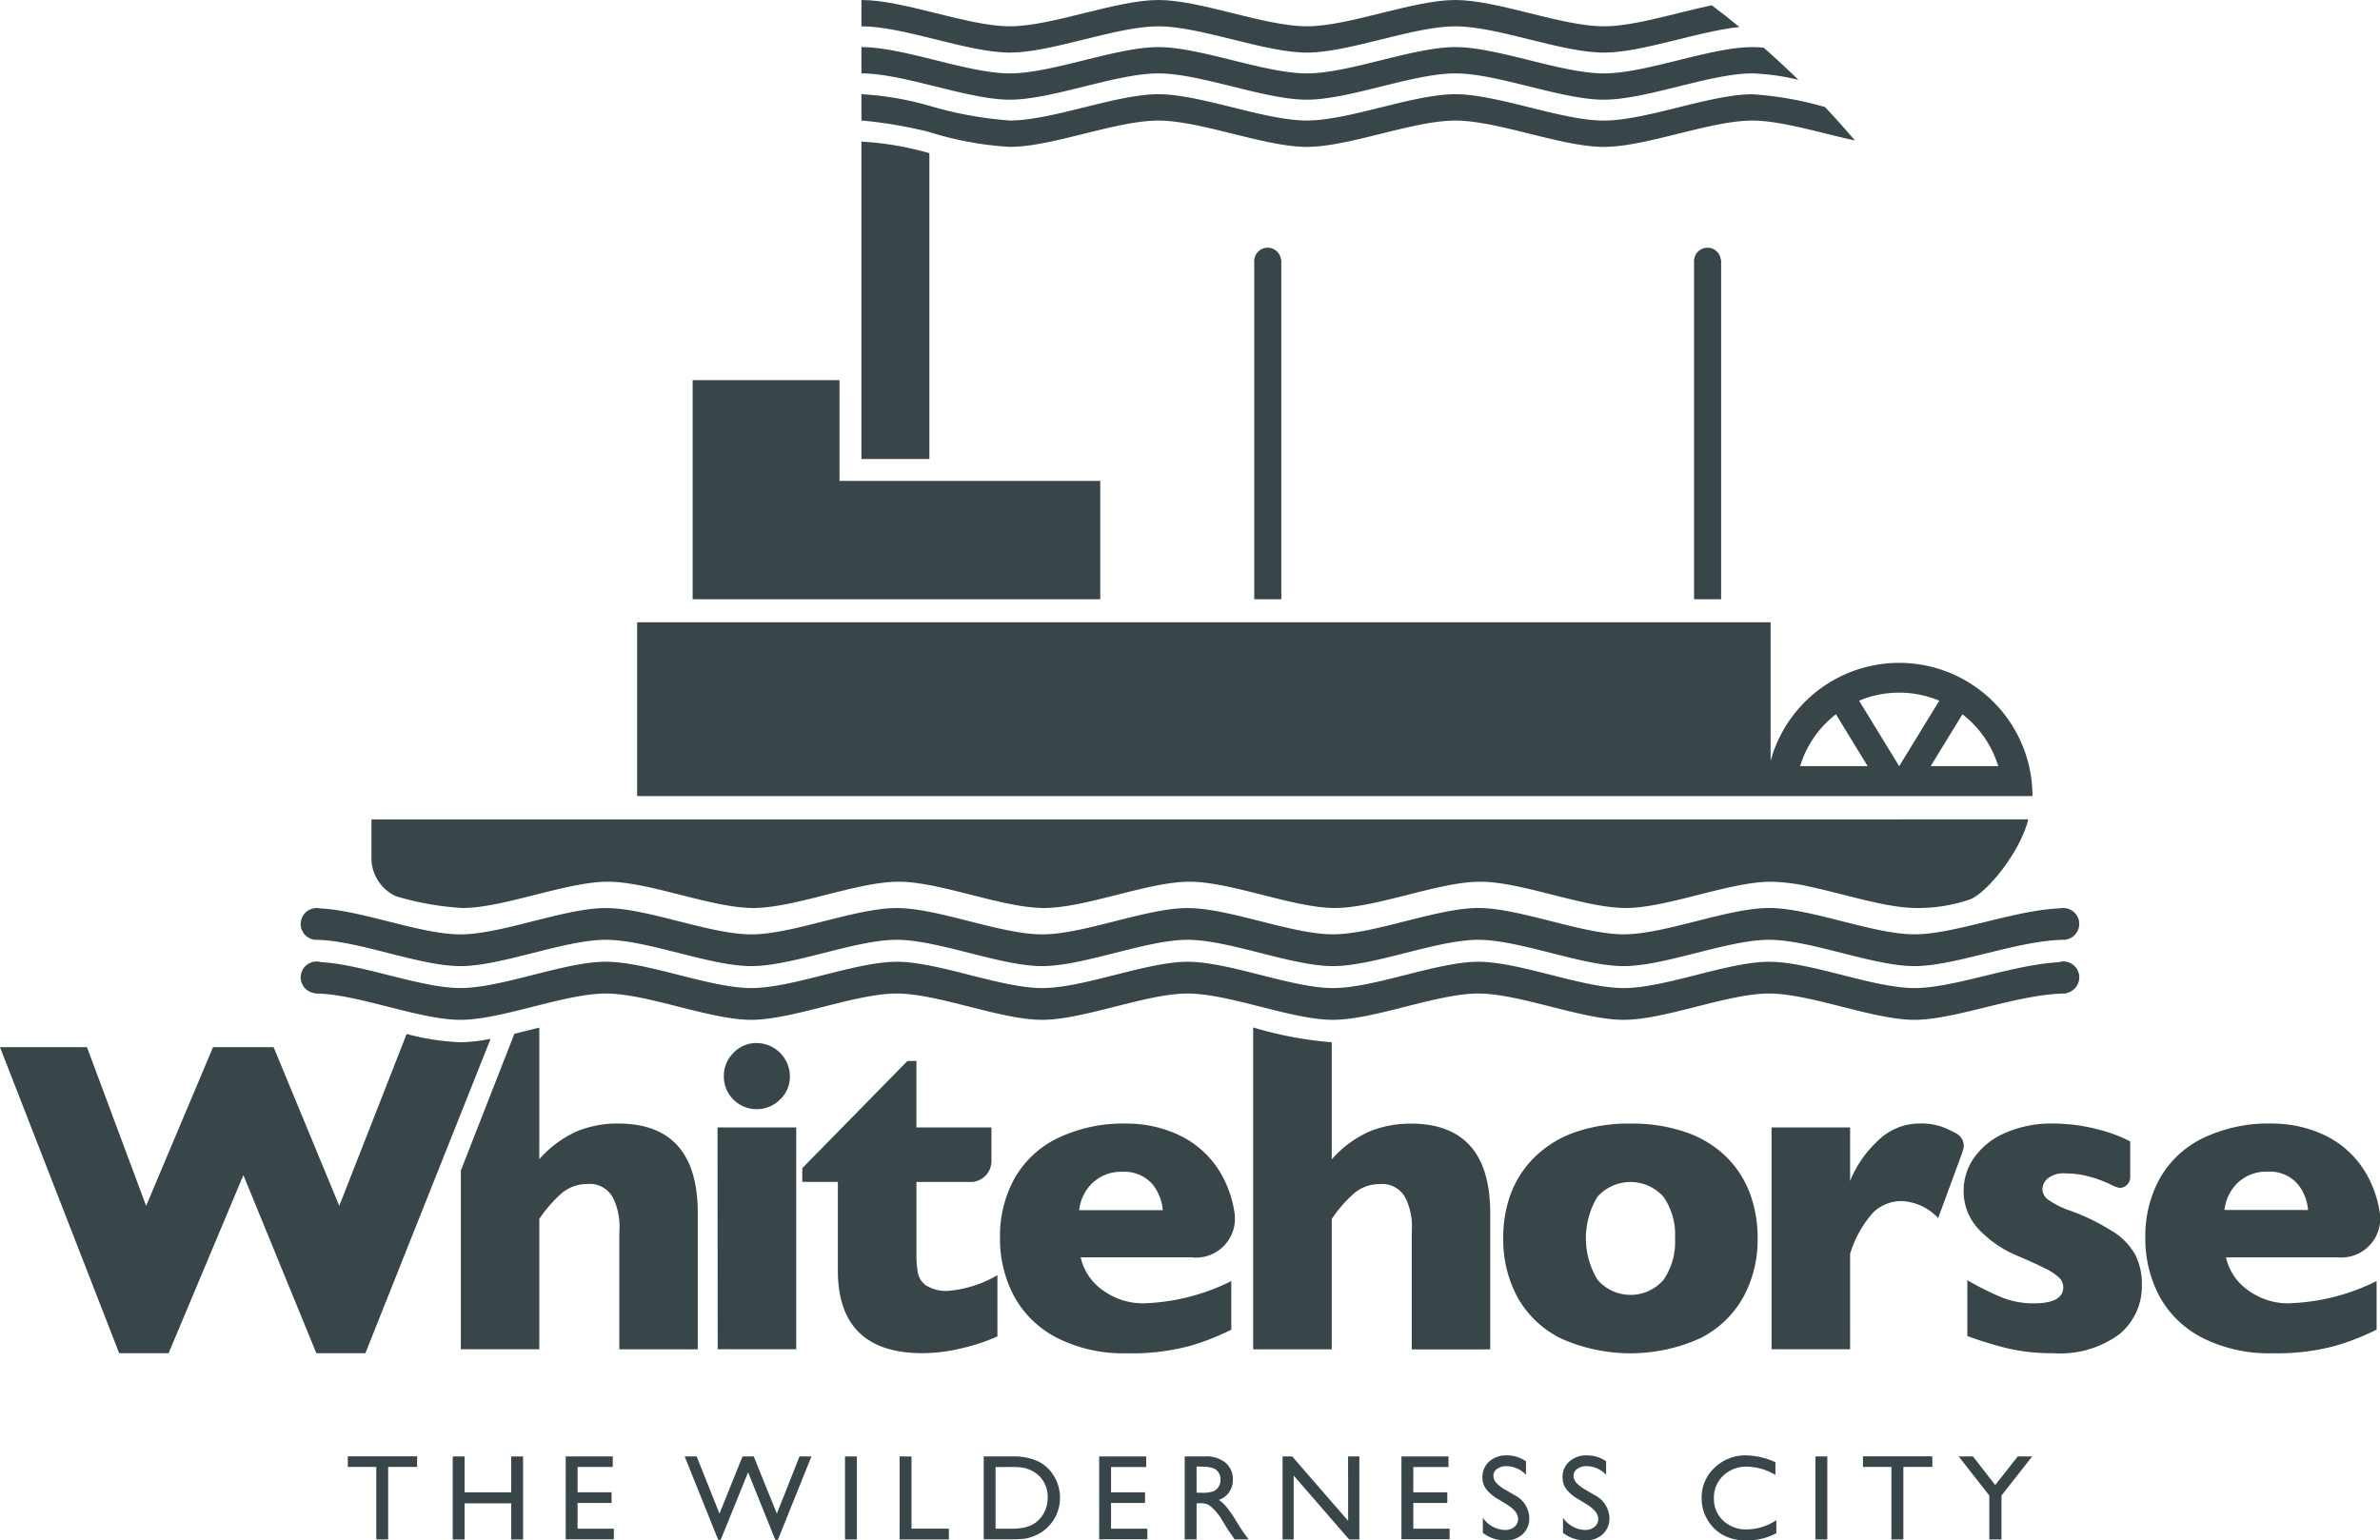 <?xml version="1.0" encoding="UTF-8"?>
<svg xmlns="http://www.w3.org/2000/svg" xmlns:xlink="http://www.w3.org/1999/xlink" width="160.576" height="103.949" viewBox="0 0 160.576 103.949">
  <defs>
    <clipPath id="a">
      <rect width="160.576" height="103.949" fill="#384649"></rect>
    </clipPath>
  </defs>
  <path d="M31.594,132.314v.714h1.921v4.893h.8v-4.893h1.953v-.714Z" transform="translate(-8.127 -34.036)" fill="#384649"></path>
  <path d="M45.069,132.326v2.42H41.923v-2.42h-.8v5.6h.8v-2.438h3.146v2.438h.8v-5.6Z" transform="translate(-10.578 -34.039)" fill="#384649"></path>
  <path d="M51.387,132.326v5.592h3.249V137.2H52.189v-1.739h2.293v-.718H52.189v-1.708h2.373v-.712Z" transform="translate(-13.219 -34.039)" fill="#384649"></path>
  <path d="M69.938,132.326l-1.527,3.859-1.56-3.859h-.758l-1.553,3.859L63,132.326h-.808l2.258,5.623h.172l1.849-4.554,1.831,4.554h.178l2.262-5.623Z" transform="translate(-15.997 -34.039)" fill="#384649"></path>
  <rect width="0.801" height="5.599" transform="translate(57.012 98.287)" fill="#384649"></rect>
  <path d="M81.718,132.326v5.6h3.323v-.73H82.52v-4.869Z" transform="translate(-21.021 -34.039)" fill="#384649"></path>
  <g clip-path="url(#a)">
    <path d="M89.355,137.917v-5.591h1.888a3.987,3.987,0,0,1,1.808.342,2.581,2.581,0,0,1,1.058,1.008,2.79,2.79,0,0,1,.393,1.451,2.759,2.759,0,0,1-1.783,2.58,2.933,2.933,0,0,1-.583.167,7.891,7.891,0,0,1-1.009.042Zm1.8-4.878h-1V137.2h1.026a4.1,4.1,0,0,0,.934-.082,2.292,2.292,0,0,0,.555-.207,2.02,2.02,0,0,0,.407-.312,2.079,2.079,0,0,0,.593-1.517,1.93,1.93,0,0,0-.609-1.473,2.007,2.007,0,0,0-.516-.348,2.155,2.155,0,0,0-.55-.18,5.548,5.548,0,0,0-.838-.045" transform="translate(-22.985 -34.039)" fill="#384649"></path>
    <path d="M99.843,132.326h3.173v.712h-2.372v1.708h2.293v.718h-2.293V137.2h2.45v.714H99.843Z" transform="translate(-25.683 -34.039)" fill="#384649"></path>
    <path d="M107.611,137.924v-5.6h1.4a2.014,2.014,0,0,1,1.348.42,1.409,1.409,0,0,1,.5,1.138,1.4,1.4,0,0,1-.945,1.379,2.464,2.464,0,0,1,.524.481,9.483,9.483,0,0,1,.721,1.061c.2.319.351.557.47.718l.3.4h-.954l-.245-.368c-.009-.013-.025-.036-.049-.068l-.156-.221-.248-.409-.267-.437a4.339,4.339,0,0,0-.455-.55,1.834,1.834,0,0,0-.373-.294,1.274,1.274,0,0,0-.56-.09h-.209v2.437Zm1.041-4.918h-.24v1.769h.305a2.242,2.242,0,0,0,.835-.1.784.784,0,0,0,.352-.315.9.9,0,0,0,.126-.478.859.859,0,0,0-.139-.479.759.759,0,0,0-.4-.3,2.874,2.874,0,0,0-.844-.088" transform="translate(-27.681 -34.039)" fill="#384649"></path>
    <path d="M120.92,132.326h.761v5.6h-.689l-3.744-4.313v4.313H116.5v-5.6h.65l3.775,4.348Z" transform="translate(-29.967 -34.039)" fill="#384649"></path>
    <path d="M127.3,132.326h3.174v.712H128.1v1.708h2.293v.718H128.1V137.2h2.45v.714H127.3Z" transform="translate(-32.746 -34.039)" fill="#384649"></path>
    <path d="M136.325,135.553l-.609-.37a2.764,2.764,0,0,1-.816-.689,1.309,1.309,0,0,1-.243-.779,1.381,1.381,0,0,1,.458-1.073,1.716,1.716,0,0,1,1.194-.414,2.256,2.256,0,0,1,1.286.4v.909a1.855,1.855,0,0,0-1.3-.583,1.073,1.073,0,0,0-.645.183.549.549,0,0,0-.253.464.716.716,0,0,0,.186.472,2.363,2.363,0,0,0,.6.461l.613.362a1.792,1.792,0,0,1,1.024,1.557,1.427,1.427,0,0,1-.451,1.094,1.643,1.643,0,0,1-1.171.42,2.47,2.47,0,0,1-1.512-.509v-1.019a1.888,1.888,0,0,0,1.5.823.947.947,0,0,0,.627-.209.661.661,0,0,0,.25-.527q0-.511-.737-.969" transform="translate(-34.639 -34.014)" fill="#384649"></path>
    <path d="M143.6,135.553l-.608-.37a2.759,2.759,0,0,1-.816-.689,1.308,1.308,0,0,1-.242-.779,1.376,1.376,0,0,1,.458-1.073,1.714,1.714,0,0,1,1.193-.414,2.255,2.255,0,0,1,1.287.4v.909a1.856,1.856,0,0,0-1.3-.583,1.076,1.076,0,0,0-.645.183.55.55,0,0,0-.253.464.719.719,0,0,0,.186.472,2.381,2.381,0,0,0,.6.461l.611.362a1.793,1.793,0,0,1,1.025,1.557,1.431,1.431,0,0,1-.45,1.094,1.648,1.648,0,0,1-1.172.42,2.466,2.466,0,0,1-1.512-.509v-1.019a1.886,1.886,0,0,0,1.5.823.945.945,0,0,0,.626-.209.659.659,0,0,0,.25-.527q0-.511-.738-.969" transform="translate(-36.509 -34.014)" fill="#384649"></path>
    <path d="M159.609,136.6v.882a4.181,4.181,0,0,1-2.035.481,3.146,3.146,0,0,1-1.592-.376,2.78,2.78,0,0,1-1.034-1.038,2.823,2.823,0,0,1-.38-1.431,2.731,2.731,0,0,1,.871-2.056,2.993,2.993,0,0,1,2.15-.834,5.035,5.035,0,0,1,1.959.461v.862a3.85,3.85,0,0,0-1.918-.562,2.23,2.23,0,0,0-1.6.606,2.023,2.023,0,0,0-.634,1.522,1.994,1.994,0,0,0,.625,1.514,2.238,2.238,0,0,0,1.6.593,3.631,3.631,0,0,0,1.987-.625" transform="translate(-39.761 -34.014)" fill="#384649"></path>
    <rect width="0.801" height="5.598" transform="translate(122.485 98.287)" fill="#384649"></rect>
    <path d="M169.223,132.314H173.9v.714h-1.952v4.893h-.805v-4.893h-1.92Z" transform="translate(-43.53 -34.036)" fill="#384649"></path>
    <path d="M181.9,132.326h.974l-2.069,2.636v2.962h-.821v-2.962l-2.069-2.636h.968l1.5,1.93Z" transform="translate(-45.767 -34.039)" fill="#384649"></path>
    <path d="M128.334,1.775C125.471,1.775,121.176,0,118.317,0S111.153,1.775,108.3,1.775,101.132,0,98.281,0,91.11,1.775,88.264,1.775,81.121,0,78.248,0V1.775c2.873,0,7.171,1.774,10.016,1.774S95.43,1.775,98.281,1.775,105.445,3.55,108.3,3.55s7.16-1.774,10.019-1.774,7.154,1.774,10.017,1.774c2.584,0,6.356-1.445,9.149-1.727q-.92-.753-1.864-1.468c-2.458.518-5.243,1.421-7.286,1.421" transform="translate(-20.128)" fill="#384649"></path>
    <path d="M151.786,66.245a8.994,8.994,0,0,0-17.437-.354V56.536H57.875v11.73h94.141a8.97,8.97,0,0,0-.23-2.02m-15.445,0a6.991,6.991,0,0,1,2.414-3.5l2.144,3.5Zm3.978-4.417a7,7,0,0,1,5.41,0l-2.705,4.417Zm4.829,4.417,2.144-3.5a6.993,6.993,0,0,1,2.415,3.5Z" transform="translate(-14.888 -14.543)" fill="#384649"></path>
    <path d="M128.1,74.451H33.742v2.743a2.857,2.857,0,0,0,1.636,2.433,19.588,19.588,0,0,0,4.5.8c2.787,0,7.018-1.774,9.81-1.774s7.014,1.774,9.81,1.774,7.011-1.774,9.811-1.774,7.005,1.774,9.808,1.774,7.037-1.774,9.813-1.774c2.816,0,7.021,1.774,9.81,1.774s7.018-1.774,9.81-1.774,7.015,1.774,9.811,1.774,7.009-1.774,9.81-1.774a13.346,13.346,0,0,1,2.743.365c2.4.52,5.082,1.409,7.068,1.409a10.789,10.789,0,0,0,3.619-.582c1.125-.441,3.354-3.134,3.928-5.4Z" transform="translate(-8.68 -19.152)" fill="#384649"></path>
    <path d="M72.825,41.34v-6.8H62.918V49.325h27.5V41.34Z" transform="translate(-16.185 -8.885)" fill="#384649"></path>
    <path d="M128.334,6.054c-2.863,0-7.158-1.774-10.017-1.774S111.153,6.054,108.3,6.054,101.132,4.28,98.281,4.28,91.11,6.054,88.264,6.054,81.121,4.28,78.248,4.28V6.054c2.873,0,7.171,1.774,10.016,1.774S95.43,6.054,98.281,6.054s7.164,1.774,10.017,1.774,7.16-1.774,10.019-1.774,7.154,1.774,10.017,1.774,7.184-1.774,10.018-1.774a15.1,15.1,0,0,1,3.115.437q-1.141-1.115-2.343-2.171c-.267-.025-.525-.039-.772-.039-2.834,0-7.156,1.774-10.018,1.774" transform="translate(-20.128 -1.101)" fill="#384649"></path>
    <path d="M82.831,11.114a22.358,22.358,0,0,0,5.433,1c2.846,0,7.167-1.775,10.018-1.775s7.163,1.775,10.017,1.775,7.16-1.775,10.018-1.775,7.155,1.775,10.018,1.775,7.183-1.775,10.018-1.775c1.927,0,4.552.822,6.928,1.346q-.982-1.152-2.018-2.257a22.667,22.667,0,0,0-4.91-.864c-2.835,0-7.157,1.774-10.018,1.774S121.176,8.56,118.316,8.56s-7.163,1.774-10.018,1.774S101.132,8.56,98.281,8.56s-7.171,1.774-10.018,1.774a25.505,25.505,0,0,1-5.433-.995,20.835,20.835,0,0,0-4.583-.78v1.774a30.156,30.156,0,0,1,4.583.779" transform="translate(-20.128 -2.202)" fill="#384649"></path>
    <path d="M115.728,23.307a.905.905,0,0,0-1.8,0h-.006v.028c0,.02-.011.037-.011.057s.01.037.011.058V46.221h1.828V23.307Z" transform="translate(-29.301 -5.781)" fill="#384649"></path>
    <path d="M155.68,23.307a.905.905,0,0,0-1.8,0h-.005v.028c0,.02-.013.037-.013.057s.011.037.013.058V46.221H155.7V23.307Z" transform="translate(-39.578 -5.781)" fill="#384649"></path>
    <path d="M146.373,82.509V82.5c-.019,0-.042,0-.061,0s-.049-.007-.076-.007a1.086,1.086,0,0,0-.232.027c-3.1.123-7.11,1.752-9.808,1.752-2.8,0-7.01-1.776-9.811-1.776s-7.015,1.776-9.808,1.776-7.02-1.776-9.811-1.776-7.023,1.776-9.81,1.776S89.963,82.5,87.145,82.5c-2.776,0-7.007,1.776-9.81,1.776S70.324,82.5,67.524,82.5s-7.015,1.776-9.81,1.776S50.7,82.5,47.9,82.5s-7.021,1.776-9.811,1.776c-2.681,0-6.665-1.627-9.47-1.752a1.107,1.107,0,0,0-.234-.027c-.022,0-.042,0-.064.006l-.04,0v.007a1.071,1.071,0,0,0,0,2.132v0c2.814,0,7.021,1.775,9.808,1.775s7.021-1.775,9.811-1.775,7.015,1.775,9.811,1.775,7.011-1.775,9.81-1.775,7.006,1.775,9.811,1.775,7.034-1.775,9.81-1.775c2.817,0,7.023,1.775,9.811,1.775s7.018-1.775,9.81-1.775,7.014,1.775,9.811,1.775,7.009-1.775,9.808-1.775,7.006,1.775,9.811,1.775,7.035-1.775,10.177-1.775v-.008a1.071,1.071,0,0,0,0-2.126" transform="translate(-7.026 -21.221)" fill="#384649"></path>
    <path d="M147.315,88.428a1.077,1.077,0,0,0-.868-1.055h0a1.12,1.12,0,0,0-.207-.02,1.061,1.061,0,0,0-.316.053c-3.141.168-7.07,1.742-9.724,1.742-2.8,0-7.009-1.774-9.811-1.774s-7.014,1.774-9.808,1.774-7.02-1.774-9.811-1.774-7.023,1.774-9.81,1.774-6.994-1.774-9.811-1.774c-2.775,0-7.006,1.774-9.81,1.774s-7.011-1.774-9.811-1.774-7.014,1.774-9.81,1.774S50.7,87.372,47.9,87.372s-7.021,1.774-9.811,1.774c-2.659,0-6.6-1.6-9.4-1.746a1.072,1.072,0,1,0-.408,2.095v.022c2.814,0,7.021,1.774,9.808,1.774s7.021-1.774,9.811-1.774,7.015,1.774,9.811,1.774,7.012-1.774,9.81-1.774,7.007,1.774,9.811,1.774,7.035-1.774,9.81-1.774c2.817,0,7.023,1.774,9.811,1.774s7.018-1.774,9.81-1.774,7.014,1.774,9.811,1.774,7.01-1.774,9.808-1.774,7.007,1.774,9.811,1.774,7.036-1.774,10.251-1.774v-.032a1.079,1.079,0,0,0,.868-1.056" transform="translate(-7.026 -22.47)" fill="#384649"></path>
    <path d="M78.248,12.864V34.287h4.583V13.645a20.884,20.884,0,0,0-4.583-.781" transform="translate(-20.128 -3.309)" fill="#384649"></path>
    <path d="M49.131,97.761a2.2,2.2,0,0,1-.293-1.126,2.175,2.175,0,0,1,.647-1.574,2.117,2.117,0,0,1,1.573-.662,2.261,2.261,0,0,1,2.236,2.236,2.119,2.119,0,0,1-.663,1.574,2.228,2.228,0,0,1-3.5-.448m-7.437,2.066a7.3,7.3,0,0,0-2.719.508,7.421,7.421,0,0,0-2.589,1.9V93.357c-.562.141-1.125.284-1.68.417l-3.614,9.231v12.058h5.294v-8.794a8.8,8.8,0,0,1,1.457-1.685,2.594,2.594,0,0,1,1.766-.668,1.76,1.76,0,0,1,1.734.9,4.287,4.287,0,0,1,.455,1.971c0,.176,0,.292-.007.345s-.007.11-.007.169v7.766h5.294v-9.192q0-6.045-5.384-6.045m20.817,10.95a1.373,1.373,0,0,1-.58-.86,7.065,7.065,0,0,1-.1-1.353v-4.795h3.5a1.417,1.417,0,0,0,1.56-1.361v-2.315H61.829V95.605h-.6l-7.1,7.237v.926h2.4v5.971q0,5.59,5.722,5.589a11.282,11.282,0,0,0,2.773-.368,12.392,12.392,0,0,0,2.271-.764v-4.133a7.828,7.828,0,0,1-3.323,1.059,2.478,2.478,0,0,1-1.45-.345m-14.1,4.287H53.72V100.092H48.411ZM31.062,94.348a16.671,16.671,0,0,1-3.625-.562l-4.547,11.6-4.43-10.709H14.373L9.859,105.388,5.868,94.679H0l8.041,20.65h3.334l5.046-12.016,4.923,12.016h3.308L33.1,94.117a11.507,11.507,0,0,1-2.038.231m100.881,6.124c-.3-.153-.573-.284-.816-.381a4.265,4.265,0,0,0-1.567-.264,4.054,4.054,0,0,0-2.971,1.272,7.456,7.456,0,0,0-1.764,2.612v-3.619h-5.3v14.973h5.3v-6.441a7.365,7.365,0,0,1,1.566-2.8,2.744,2.744,0,0,1,1.933-.758,3.568,3.568,0,0,1,2.441,1.148l1.6-4.35c.033-.113.072-.231.1-.323a.93.93,0,0,0-.528-1.065m10.61,6.643a14.27,14.27,0,0,0-2.822-1.39,5.859,5.859,0,0,1-1.575-.787.917.917,0,0,1-.352-.683,1.034,1.034,0,0,1,.338-.706,1.715,1.715,0,0,1,1.252-.353,5.807,5.807,0,0,1,1.462.184,7.751,7.751,0,0,1,1.243.42c.181.079.342.157.485.229a1.9,1.9,0,0,0,.421.14.723.723,0,0,0,.724-.79h0v-2.345a9.8,9.8,0,0,0-2.109-.794,12.361,12.361,0,0,0-1.839-.345c-.484-.045-.884-.067-1.2-.067a7.748,7.748,0,0,0-3.338.654,4.941,4.941,0,0,0-2.069,1.684,3.837,3.837,0,0,0-.683,2.147,3.727,3.727,0,0,0,1.029,2.662,7.616,7.616,0,0,0,2.5,1.737q1.191.5,1.905.86a4.039,4.039,0,0,1,1,.647.906.906,0,0,1,.287.654q0,1.089-1.986,1.088a5.72,5.72,0,0,1-2.161-.4,19.634,19.634,0,0,1-2.324-1.161v3.765a24.262,24.262,0,0,0,2.825.86,13.145,13.145,0,0,0,2.955.3A6.739,6.739,0,0,0,143,114.042a4.194,4.194,0,0,0,1.509-3.347,4.279,4.279,0,0,0-.449-2.015,4.448,4.448,0,0,0-1.508-1.566m11.882,4.846a14.2,14.2,0,0,0,5.913-1.5v3.28a16.1,16.1,0,0,1-2.817,1.1,15.025,15.025,0,0,1-4.211.493,9.929,9.929,0,0,1-4.706-1.03,6.859,6.859,0,0,1-2.906-2.794,8.2,8.2,0,0,1-.963-4,8.014,8.014,0,0,1,.963-3.949,6.682,6.682,0,0,1,2.906-2.736,10.226,10.226,0,0,1,4.706-.993,8.286,8.286,0,0,1,3.522.787,6.444,6.444,0,0,1,2.793,2.574,7.427,7.427,0,0,1,.938,2.732,2.626,2.626,0,0,1-2.846,2.938h-7.541a3.684,3.684,0,0,0,1.515,2.236,4.563,4.563,0,0,0,2.734.868m-4.353-6.3h5.64a3.191,3.191,0,0,0-.676-1.726,2.511,2.511,0,0,0-2.052-.861,2.791,2.791,0,0,0-2.139.876,3.016,3.016,0,0,0-.773,1.711m-69.637,3.193H72.912a3.684,3.684,0,0,0,1.514,2.236,4.57,4.57,0,0,0,2.736.868,14.2,14.2,0,0,0,5.912-1.5v3.28a16.146,16.146,0,0,1-2.816,1.1,15.059,15.059,0,0,1-4.214.493,9.923,9.923,0,0,1-4.705-1.03,6.863,6.863,0,0,1-2.906-2.794,8.217,8.217,0,0,1-.963-4,8.03,8.03,0,0,1,.963-3.949,6.686,6.686,0,0,1,2.906-2.736,10.22,10.22,0,0,1,4.705-.993,8.282,8.282,0,0,1,3.523.787,6.453,6.453,0,0,1,2.8,2.574,7.459,7.459,0,0,1,.93,2.7,2.628,2.628,0,0,1-2.846,2.974m-2-3.193a3.209,3.209,0,0,0-.676-1.726,2.513,2.513,0,0,0-2.052-.861,2.791,2.791,0,0,0-2.139.876,3.031,3.031,0,0,0-.774,1.711Zm16.71-5.837a7.3,7.3,0,0,0-2.721.508,7.4,7.4,0,0,0-2.589,1.9v-7.9a25.518,25.518,0,0,1-5.3-1v21.721h5.3v-8.794a8.821,8.821,0,0,1,1.456-1.685,2.6,2.6,0,0,1,1.764-.668,1.76,1.76,0,0,1,1.736.9,4.278,4.278,0,0,1,.456,1.971c0,.176,0,.292-.007.345a1.538,1.538,0,0,0-.007.169v7.766h5.294v-9.192q0-6.045-5.382-6.045m22.88,4.648a8.465,8.465,0,0,1,.543,3.088,8.084,8.084,0,0,1-.97,3.985,6.85,6.85,0,0,1-2.9,2.765,11.452,11.452,0,0,1-9.429,0,6.824,6.824,0,0,1-2.9-2.765,8.129,8.129,0,0,1-.962-3.985,8.413,8.413,0,0,1,.536-3.074,6.864,6.864,0,0,1,1.633-2.449,7.359,7.359,0,0,1,2.7-1.64,11,11,0,0,1,3.706-.573,11.11,11.11,0,0,1,3.744.581,7.281,7.281,0,0,1,2.691,1.626,6.87,6.87,0,0,1,1.61,2.441m-5.03,3.088a4.477,4.477,0,0,0-.772-2.787,2.984,2.984,0,0,0-4.471,0,5.411,5.411,0,0,0,.008,5.581,2.94,2.94,0,0,0,4.463.007,4.539,4.539,0,0,0,.772-2.8" transform="translate(0 -24.011)" fill="#384649"></path>
  </g>
</svg>
